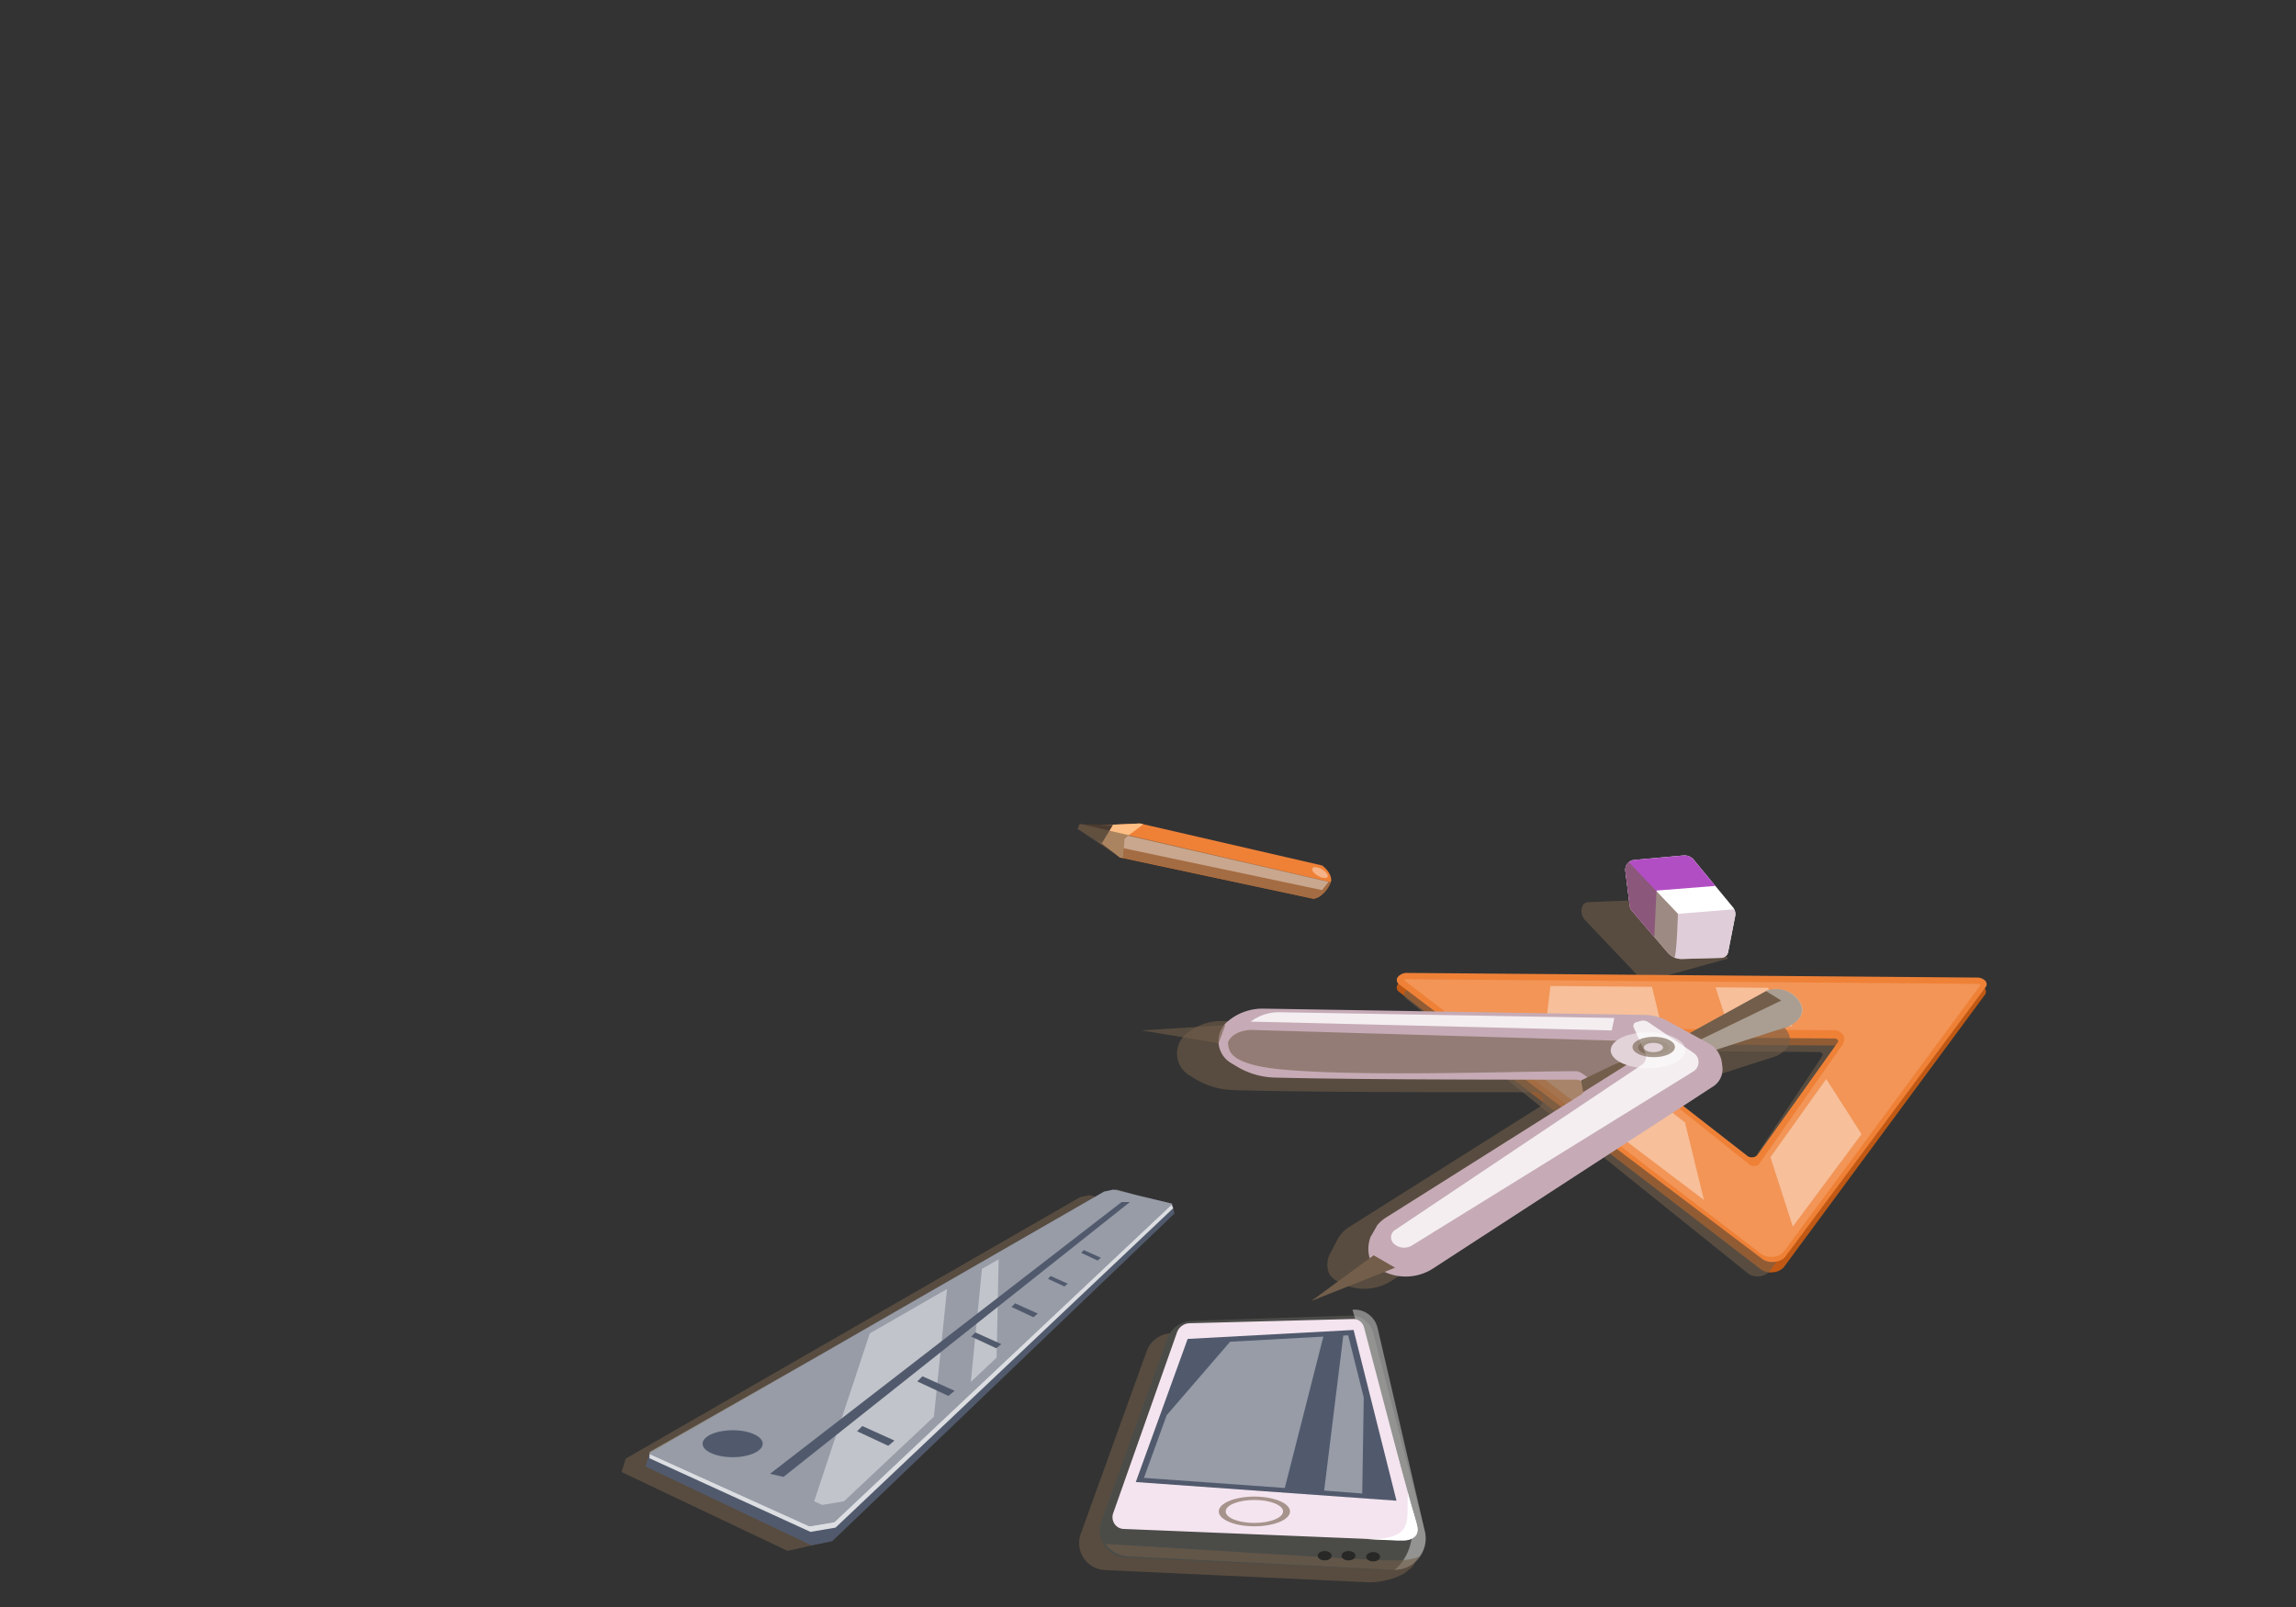 <svg xmlns="http://www.w3.org/2000/svg" viewBox="0 0 400 280"><rect x="0" y="0" width="400" height="280" fill="#333333" stroke="none"/><defs><style>.cls-1{isolation:isolate;}.cls-16,.cls-2,.cls-9{fill:#fff;}.cls-12,.cls-3{fill:#725e4a;}.cls-3{opacity:0.6;mix-blend-mode:multiply;}.cls-4{fill:#dfcdd9;}.cls-5{fill:#b24ec4;}.cls-6{fill:#ef8137;}.cls-7{fill:#ffbe83;}.cls-8{fill:#4c3b30;}.cls-11,.cls-13,.cls-9{opacity:0.4;}.cls-13,.cls-16,.cls-9{mix-blend-mode:overlay;}.cls-10{fill:#c15914;}.cls-14{fill:#c6abb6;}.cls-15{fill:#e2d3d9;}.cls-16{opacity:0.8;}.cls-17{fill:#515a6d;}.cls-18{fill:#4b4c48;}.cls-19{fill:#f4e4ef;}.cls-20{fill:#282826;}</style></defs><title>Math</title><g class="cls-1"><g id="layer"><path class="cls-2" d="M302.29,159.66a1.91,1.91,0,0,0-.41-1.62l-6.81-8.25a2.08,2.08,0,0,0-1.78-.74l-8.57.78a1.73,1.73,0,0,0-1.18.64,1.75,1.75,0,0,0-.37,1.29l.76,6.1a1.57,1.57,0,0,0,.35.79l6.26,7.33a3.15,3.15,0,0,0,2.49,1.11l6.83-.19a1.28,1.28,0,0,0,1.21-1Z"/><path class="cls-3" d="M290.09,170.05l-4.88-.18-9.07-9.56a2.27,2.27,0,0,1-.42-2.49,1.09,1.09,0,0,1,.94-.63l12.53-.51L301.12,167Z"/><path class="cls-4" d="M283.8,150.25a1.88,1.88,0,0,0-.26.22,1.72,1.72,0,0,0-.37,1.29l.76,6.1a1.57,1.57,0,0,0,.35.79l6.26,7.33a3.15,3.15,0,0,0,2.49,1.11l6.82-.19a1.25,1.25,0,0,0,1.21-1l1.23-6.22a1.92,1.92,0,0,0-.16-1.25l-9.81.8Z"/><path class="cls-5" d="M298.84,154.36l-3.77-4.56a2,2,0,0,0-1.78-.74l-8.57.77a1.73,1.73,0,0,0-.92.42,1.88,1.88,0,0,0-.26.22,1.72,1.72,0,0,0-.37,1.29l.76,6.1a1.57,1.57,0,0,0,.35.79l3.93,4.6.38-8.08Z"/><path class="cls-3" d="M283.8,150.25a1.88,1.88,0,0,0-.26.22,1.72,1.72,0,0,0-.37,1.29l.76,6.1a1.57,1.57,0,0,0,.35.79l6.26,7.33a3.07,3.07,0,0,0,1.12.84c.43.19.66-7.61.66-7.61Z"/><path class="cls-6" d="M228.91,156.62l.74-.27a5.17,5.17,0,0,0,2.26-2.87c.09-1.52-1.57-2.68-1.57-2.68l-31.73-7.32-9.82.44-.22.48,6.54,5Z"/><polygon class="cls-7" points="198.62 143.48 188.79 143.92 188.58 144.4 195.11 149.37 195.64 149.49 195.86 146.1 199.18 143.63 198.62 143.48"/><polygon class="cls-8" points="191.96 146.92 193.9 143.73 188.18 143.6 187.79 144.37 191.96 146.92"/><path class="cls-3" d="M187.72,144.43l7.39,4.94,33.8,7.25.74-.27a5.43,5.43,0,0,0,2.2-2.67l-43.76-10.15Z"/><path class="cls-9" d="M230.28,151.46c-.72-.41-1.46-.49-1.64-.17s.26.91,1,1.32,1.45.5,1.64.18S231,151.88,230.28,151.46Z"/><polygon class="cls-9" points="230.32 155.09 195.78 147.8 195.89 146.16 196.53 145.61 231.45 153.65 230.32 155.09"/><path class="cls-10" d="M345.76,172.18a2,2,0,0,0-1.48-.57l-99.06-.81a2.11,2.11,0,0,0-1.71.72.92.92,0,0,0,.27,1.33l63.07,48.37a2.9,2.9,0,0,0,2.08.45,2.74,2.74,0,0,0,1.85-.89l35-47.42A.91.91,0,0,0,345.76,172.18Zm-25.25,10.7-14,20.06a1.09,1.09,0,0,1-.78.4,1.24,1.24,0,0,1-.88-.2L279.28,182.7a.36.36,0,0,1-.08-.53.88.88,0,0,1,.7-.29l40,.29a.87.87,0,0,1,.61.23A.36.36,0,0,1,320.51,182.88Z"/><path class="cls-3" d="M341.3,173.39a1.84,1.84,0,0,0-1.39-.56l-93.48-.8a1.93,1.93,0,0,0-1.62.71.94.94,0,0,0,.26,1.32l59.51,47.86a2.76,2.76,0,0,0,2,.44,2.53,2.53,0,0,0,1.75-.89l33-46.91A1,1,0,0,0,341.3,173.39ZM317.47,184l-13.19,19.85a1,1,0,0,1-.73.39,1.14,1.14,0,0,1-.84-.2l-24.15-20.21a.37.37,0,0,1-.07-.53.77.77,0,0,1,.66-.28l37.73.28a.77.77,0,0,1,.57.22A.38.38,0,0,1,317.47,184Z"/><path class="cls-6" d="M345.87,170.89a2,2,0,0,0-1.47-.56l-99.16-.81a2.08,2.08,0,0,0-1.72.71.9.9,0,0,0,.28,1.31l63.29,47.87a3,3,0,0,0,2.09.45A2.79,2.79,0,0,0,311,219l34.85-46.9A.88.88,0,0,0,345.87,170.89Zm-25.71,10.74-14,19.63a1.17,1.17,0,0,1-.79.38,1.28,1.28,0,0,1-.89-.19l-25.67-20a.35.35,0,0,1-.07-.52.84.84,0,0,1,.7-.28l40.09.29a.84.84,0,0,1,.61.22A.35.35,0,0,1,320.16,181.63Z"/><path class="cls-9" d="M277.54,183.1a2.51,2.51,0,0,1-.94-1.57,2.47,2.47,0,0,1,.49-1.87,3,3,0,0,1,2.34-1.08l10,.07-1.63-6.71-17.69-.14-1.85,15.64,28.59,21.63-3.29-13.49Z"/><polygon class="cls-9" points="308.44 201.63 312.34 213.71 324.31 197.61 318.16 188 308.44 201.63"/><polygon class="cls-9" points="312.29 178.82 308 172.11 298.88 172.03 301.04 178.73 312.29 178.82"/><g class="cls-11"><path class="cls-9" d="M245.22,170.62a2.61,2.61,0,0,0-.69.1l62.32,47.79a3,3,0,0,0,2.08.46,2.75,2.75,0,0,0,1.85-.91l34.3-46.49a2.2,2.2,0,0,0-.8-.14Zm75.29,12.08-14,20.06a1.09,1.09,0,0,1-.78.4,1.24,1.24,0,0,1-.88-.2l-25.59-20.44c-.18-.14-1.41-2-1.41-2,.06.22,1.74-1.31,2-1.31l40,.29a1.2,1.2,0,0,1,.61.23C322.26,180.84,320.62,182.54,320.51,182.7Z"/></g><path class="cls-3" d="M290.68,186l15.06-8.25a4.86,4.86,0,0,1,5.38,1.56c2.32,3-1.66,4.7-1.66,4.7l-16.11,5.17Z"/><path class="cls-12" d="M292.85,180.84l15-8.25a4.88,4.88,0,0,1,5.39,1.56c2.32,3-1.66,4.7-1.66,4.7L295.52,184Z"/><g class="cls-13"><path class="cls-2" d="M295.24,181.62l.86,2.21,15.53-5s4-1.69,1.66-4.7a4.88,4.88,0,0,0-5.39-1.56l-.22.12,2.65,1.64Z"/></g><path class="cls-3" d="M207.2,187.36a4.44,4.44,0,0,1-.61-7.16,9.35,9.35,0,0,1,6.29-2.29l66.54,1.1a8.15,8.15,0,0,1,3.77,1l7.25,3.95a4.46,4.46,0,0,1,2.3,3.34l.09.69a3.57,3.57,0,0,1-1.6,3.48l-48.77,31.67a8.82,8.82,0,0,1-8.85.43,5.17,5.17,0,0,1-1.92-1.4,4,4,0,0,1,0-3.68L233,216a5.67,5.67,0,0,1,2-2.18l33.17-20.92a1.43,1.43,0,0,0,.61-1.6,1.41,1.41,0,0,0-1.38-1c-11.2,0-38.57.05-52.64-.37a13.62,13.62,0,0,1-6.63-2Z"/><path class="cls-14" d="M214.42,185.19a4.45,4.45,0,0,1-.61-7.16,9.39,9.39,0,0,1,6.29-2.29l66.55,1.1a8.36,8.36,0,0,1,3.76,1l7.26,3.95a4.47,4.47,0,0,1,2.3,3.35l.09.68a3.57,3.57,0,0,1-1.6,3.48L249.69,221a8.79,8.79,0,0,1-8.85.43,5.06,5.06,0,0,1-1.92-1.4,5.86,5.86,0,0,1-.15-4.5l1.18-2.07a7.14,7.14,0,0,1,1.92-1.57l33.52-21.14a1.42,1.42,0,0,0-.77-2.63c-11.2,0-38.57,0-52.64-.37a13.51,13.51,0,0,1-6.63-2Z"/><path class="cls-3" d="M281.74,181.33,218,179.45s-3.27,0-4.08,2.22c.2,1.06-.39,3.74,9.39,4.67,13.71,1.29,40.53.33,51.49.3a4.91,4.91,0,0,1,2.18,1.57l6.05-3.79Z"/><polygon class="cls-12" points="275.46 188.24 290.76 180.89 275.82 190.29 275.46 188.24"/><path class="cls-15" d="M293.62,183c0,1.73-2.92,3.13-6.51,3.13s-6.5-1.4-6.5-3.13,2.91-3.13,6.5-3.13S293.62,181.24,293.62,183Z"/><path class="cls-3" d="M290.75,182.52c0,.71-1.21,1.29-2.69,1.29s-2.68-.58-2.68-1.29,1.2-1.3,2.68-1.3S290.75,181.8,290.75,182.52Z"/><path class="cls-16" d="M295.08,183.48a1.91,1.91,0,0,1-.07,3.2L246,217a2.63,2.63,0,0,1-3.2-.34,1.5,1.5,0,0,1-.45-1.22,1.48,1.48,0,0,1,.66-1.11l43-28.79a1.72,1.72,0,0,0,.61-2.13l-2-4.37a.67.67,0,0,1,0-.57.65.65,0,0,1,.43-.36l.81-.23a1.56,1.56,0,0,1,1.28.21Z"/><path class="cls-3" d="M291.8,182.43c0,1-1.65,1.77-3.69,1.77s-3.7-.79-3.7-1.77,1.65-1.78,3.7-1.78S291.8,181.44,291.8,182.43Z"/><path class="cls-15" d="M289.73,182.52c0,.44-.75.8-1.67.8s-1.67-.36-1.67-.8.74-.81,1.67-.81S289.73,182.07,289.73,182.52Z"/><path class="cls-16" d="M280.79,179.54,217.9,178a8.17,8.17,0,0,1,5.06-1.63l58.28,1Z"/><polygon class="cls-12" points="239.31 218.72 228.47 226.67 243.05 220.88 239.31 218.72"/><polygon class="cls-3" points="212.3 181.77 198.84 179.53 213.47 178.63 212.3 181.77"/><polygon class="cls-3" points="188.16 208.6 109.02 254.14 108.29 256.48 137.21 270.22 144.39 268.59 200.45 212.39 200.02 210.68 189.79 208.24 188.16 208.6"/><polygon class="cls-17" points="192.33 207.63 113.18 253.17 112.46 255.52 141.37 269.25 144.99 268.53 204.62 211.43 204.19 209.72 193.96 207.27 192.33 207.63"/><polygon class="cls-9" points="145.35 265.22 204.21 209.81 204.19 209.72 193.96 207.27 192.33 207.63 113.18 253.17 113.14 253.32 141.01 265.94 145.35 265.22"/><polygon class="cls-9" points="198.09 208.26 194.49 207.27 194.22 207.34 198.09 208.26"/><polygon class="cls-9" points="113.18 253.17 142.68 236.2 113.18 252.99 113.17 253.2 113.18 253.17"/><polygon class="cls-16" points="204.14 209.92 204.1 209.91 145.35 265.22 141.01 265.94 113.17 253.34 113.14 254.08 141.2 266.91 145.56 266.17 204.38 210.53 204.14 209.92"/><polygon class="cls-9" points="143.25 262.22 147.04 261.58 162.7 246.85 164.99 224.59 151.53 232.33 141.84 261.58 143.25 262.22"/><polygon class="cls-9" points="173.63 236.55 173.98 219.41 171.07 221.09 169.13 240.79 173.63 236.55"/><path class="cls-17" d="M132.88,251.55c0,1.29-2.35,2.35-5.24,2.35s-5.24-1.06-5.24-2.35,2.35-2.35,5.24-2.35S132.88,250.25,132.88,251.55Z"/><polygon class="cls-17" points="134.15 256.79 195.4 209.44 196.85 209.44 136.5 257.33 134.15 256.79"/><polygon class="cls-17" points="149.32 249.38 154.75 251.91 155.83 251 150.23 248.47 149.32 249.38"/><polygon class="cls-17" points="159.81 240.7 165.23 243.23 166.31 242.33 160.71 239.8 159.81 240.7"/><polygon class="cls-17" points="169.2 232.88 173.57 234.92 174.44 234.19 169.93 232.16 169.2 232.88"/><polygon class="cls-17" points="176.22 227.72 180.04 229.51 180.8 228.87 176.85 227.09 176.22 227.72"/><polygon class="cls-17" points="182.57 222.81 185.44 224.15 186.01 223.67 183.05 222.33 182.57 222.81"/><polygon class="cls-17" points="188.35 218.29 191.22 219.63 191.79 219.15 188.83 217.81 188.35 218.29"/><path class="cls-3" d="M204,232.32a4.69,4.69,0,0,0-4.21,3.06l-11.5,31.87a4.7,4.7,0,0,0,4.22,6.31l45.94,2.13c1.88.09,5.64-.77,6.86-2.1,1.75-1,1.69-3.1,1.26-4.77l-11-34.56a3.94,3.94,0,0,0-4.08-2.82Z"/><path class="cls-18" d="M207.59,230.15a4.7,4.7,0,0,0-4.22,3.06l-11.5,31.87a4.7,4.7,0,0,0,4.22,6.31L242,273.52a6.29,6.29,0,0,0,4.93-2,5.11,5.11,0,0,0,1.26-4.77l-9-34.7a4,4,0,0,0-4.09-2.82Z"/><g class="cls-13"><path class="cls-2" d="M243,273.5a5.44,5.44,0,0,0,5.24-6.69L240,231.4a4.15,4.15,0,0,0-3.82-3.21l-.56,0,10.23,35C246.76,268.82,244.9,271.88,243,273.5Z"/></g><path class="cls-19" d="M206.77,231.91a2.42,2.42,0,0,0-2.08,1.57l-10.54,30a1.91,1.91,0,0,0,.21,1.72,2,2,0,0,0,1.51.85l48.79,2.3a2.42,2.42,0,0,0,1.82-.68,1.69,1.69,0,0,0,.46-1.65l-9.67-34.6a2,2,0,0,0-2.09-1.31Z"/><path class="cls-3" d="M241.75,271.88c-5.51-.1-42.86-2.56-49.15-2.85a5.26,5.26,0,0,0,4,2.15l46.07,2.34a5.46,5.46,0,0,0,4.48-2,4.21,4.21,0,0,0,.28-.41C246.23,271.76,244.44,271.92,241.75,271.88Z"/><path class="cls-19" d="M207.23,230.56a2.4,2.4,0,0,0-2.17,1.57l-11.13,31.54a2.1,2.1,0,0,0,.23,1.84,2,2,0,0,0,1.61.89l48.88,2a2.25,2.25,0,0,0,1.71-.69,1.79,1.79,0,0,0,.43-1.65l-9.17-34.84a1.94,1.94,0,0,0-2-1.4Z"/><polygon class="cls-17" points="206.91 233.29 197.87 258.23 243.29 261.48 235.82 231.73 206.91 233.29"/><path class="cls-3" d="M224.74,263.35c0,1.43-2.78,2.59-6.21,2.59s-6.2-1.16-6.2-2.59,2.78-2.59,6.2-2.59S224.74,261.92,224.74,263.35Z"/><path class="cls-19" d="M223.53,263.35c0,1.1-2.23,2-5,2s-5-.89-5-2,2.23-2,5-2S223.53,262.25,223.53,263.35Z"/><polygon class="cls-9" points="199.3 257.5 223.83 259.26 230.55 232.89 214.3 233.78 203.25 246.59 199.3 257.5"/><path class="cls-9" d="M237.32,260.23l.27-16.71-2.72-10.86-.85.05c-.86,7.08-2.29,18.69-3.33,27Z"/><path class="cls-20" d="M232,271.06c0-.45-.55-.81-1.22-.81s-1.22.36-1.22.81.54.82,1.22.82S232,271.51,232,271.06Z"/><path class="cls-20" d="M236.15,271.06c0-.45-.54-.81-1.22-.81s-1.22.36-1.22.81.55.82,1.22.82S236.15,271.51,236.15,271.06Z"/><path class="cls-20" d="M240.44,271.24c0-.45-.54-.81-1.21-.81s-1.22.36-1.22.81.54.82,1.22.82S240.44,271.69,240.44,271.24Z"/><path class="cls-2" d="M238.29,268.2c8.53,0,6.6-3.61,7-8,1.27,5.55,3.76,8.19-1.84,8.22C242.25,268.39,240.46,268.26,238.29,268.2Z"/></g></g></svg>